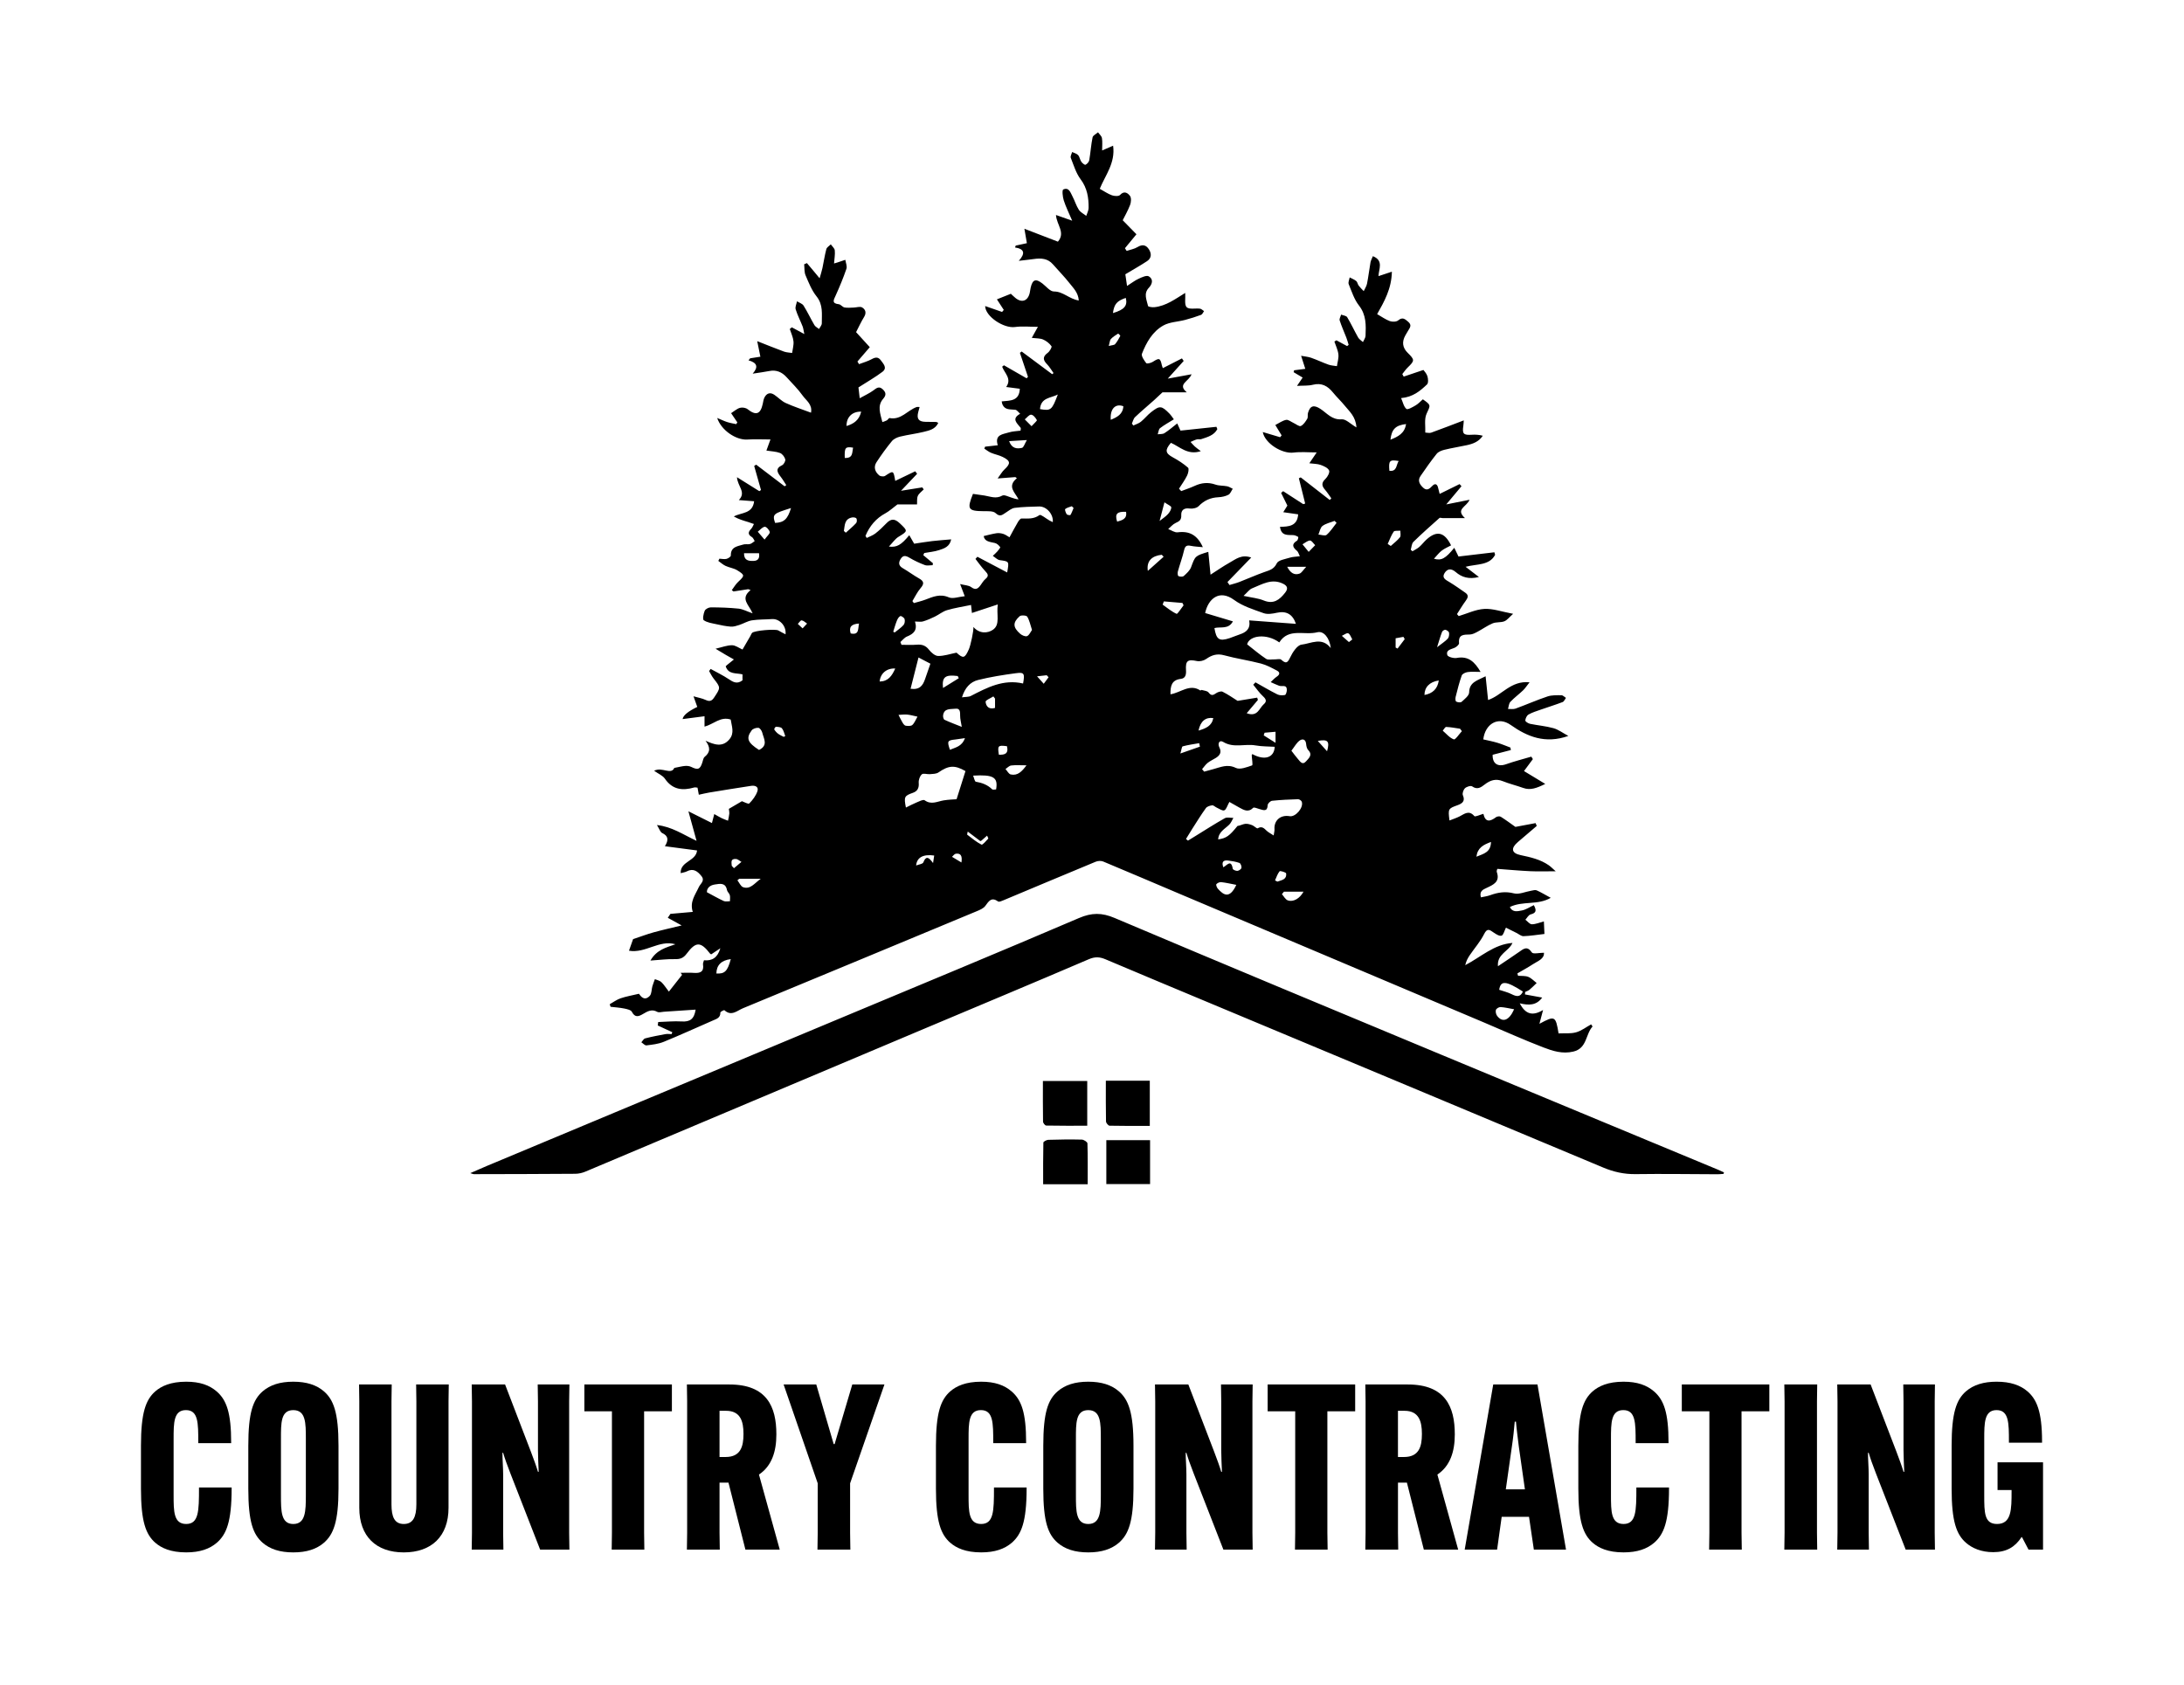 <?xml version="1.0" standalone="no"?>
<!DOCTYPE svg PUBLIC "-//W3C//DTD SVG 1.1//EN" "http://www.w3.org/Graphics/SVG/1.1/DTD/svg11.dtd">
<svg xmlns="http://www.w3.org/2000/svg" id="Layer_1" viewBox="0 0 1400 1080" width="1400" height="1080"><path d="m431.01,661.76c-3.13-1.45-6.25-2.9-9.38-4.34.1-.74.2-1.47.3-2.21,5.04-.16,10.1-.67,15.11-.37,5.2.31,7.94-1.44,8.88-7.58-6.9.46-13.64.92-20.38,1.36-1.42.09-3.15.66-4.21.07-3.59-2-6.34-.3-9.23,1.41-2.73,1.61-5.08,2.41-7.04-1.42-.63-1.24-3.14-1.77-4.89-2.13-2.88-.58-5.84-.76-8.77-1.11-.19-.55-.37-1.09-.56-1.64,2.3-1.29,4.47-2.94,6.93-3.78,3.57-1.22,7.34-1.86,11.8-2.93,1.22,1.69,3.51,4.93,6.94,1.35,1.28-1.34,1.08-4.07,1.67-6.13.45-1.56,1.08-3.06,1.63-4.58,1.38.59,3.05.88,4.09,1.85,1.61,1.49,2.79,3.44,4.87,6.13,3.42-4.35,5.94-7.55,8.46-10.75-.3-.43-.6-.87-.91-1.3,2.82,0,5.66-.17,8.47.04,4.05.3,6.59-.66,5.87-5.45-.13-.84.4-1.78.61-2.64,5.21.51,8.73-1.62,10.5-7.71-1.92,1.29-3.84,2.57-5.81,3.89-.17-.08-.55-.13-.71-.35-6.07-7.85-9.12-8.01-15.1,0-2.13,2.85-4.25,3.54-7.59,3.45-4.84-.13-9.69.52-15.61.91,3.96-6.94,10.1-8.36,16.02-10.45-10.47-3.01-19.17,5.96-29.77,4.14,1.02-2.9,2.06-5.82,2.63-7.43,5.09-1.69,9.1-3.22,13.22-4.36,5.43-1.5,10.94-2.71,17.92-4.41-3.18-1.76-6.04-3.33-8.89-4.91.56-.84,1.12-1.68,1.68-2.51,4.74-.42,9.49-.83,14.34-1.26-2.12-6.46,1.65-11,3.85-15.86,1.05-2.32,4.13-4.06,1.72-7.08-2.42-3.03-5.17-5.28-9.4-3.04-1.07.57-2.36.7-3.93,1.14-.31-7.74,9.79-7.52,10.51-14.55-6.84-.9-13.35-1.76-20.62-2.72,2.5-4.01,2.18-6.6-1.73-8.45-1.28-.6-1.85-2.71-3.37-5.13,9.65,1.08,16.55,6.01,25.39,10.13-1.89-6.86-3.46-12.56-5.22-18.94,4.95,2.47,9.66,4.83,15.08,7.54.44-1.69.87-3.36,1.49-5.77,1.65.92,3.16,1.85,4.75,2.63,1.31.64,2.71,1.1,4.07,1.64.28-1.49.69-2.97.81-4.48.09-1.08-.19-2.2-.28-3.12,2.83-1.66,5.49-3.21,8.38-4.91,1.32.44,4.1,2.04,4.7,1.44,2.18-2.17,4.2-4.88,5.21-7.77,1.04-2.96-1.47-3.9-4.01-3.51-8.93,1.35-17.85,2.8-26.77,4.27-2.18.36-4.33.91-6.76,1.43-.28-1.52-.52-2.86-.83-4.53-.66-.05-1.47-.31-2.14-.12-7.48,2.14-13.92,1.47-18.78-5.64-1.39-2.04-4.18-3.13-6.91-5.08,5.14-2.68,10.84,2.88,12.94-1.83,3.18-.61,5.05-1.13,6.95-1.27,1.29-.09,2.76.06,3.9.63,4.34,2.14,5.74,1.6,7.17-3.03.37-1.19.6-2.74,1.45-3.43,3.82-3.07,3.62-6.29.55-10.33,5.55,2.49,10.82,4.47,15.33-.93,3.38-4.05,1.41-8.43.81-12.64-6.49-2.18-10.98,3-16.78,4.53v-6.66c-4.95.64-9.53,1.23-14.04,1.82q.5-3.52,9.39-7.79c-.65-1.82-1.31-3.68-2.42-6.81,3.12.89,5.52,1.29,7.64,2.27,2.45,1.13,3.93,1,5.54-1.44,4.26-6.42,4.34-6.31-.35-12.3-1.12-1.43-1.9-3.14-2.84-4.71.33-.46.66-.91,1-1.37,3.87,2.15,7.89,4.08,11.56,6.53,2.83,1.89,5.38,3.44,8.85.77v-3.81c-4.02-1.02-9.06.21-10.77-5.19.41-.4.62-.64.87-.83,1.46-1.18,2.93-2.36,4.4-3.54-1.64-.92-3.3-1.83-4.93-2.78-2.33-1.37-4.63-2.77-6.84-4.1,4.12-.95,7.32-2.23,10.53-2.24,2.2-.01,4.41,1.73,6.75,2.75,1.6-2.74,3.3-5.67,5-8.6.4-.68.64-1.49,1.15-2.06,1.35-1.54,15.07-2.67,16.83-1.56,1.41.89,2.94,1.58,4.6,2.46.62-5.41-3.92-10.1-8.69-9.76-4.28.31-8.62.15-12.84.81-2.79.44-5.38,2.07-8.12,2.97-1.75.57-3.65,1.19-5.43,1.06-3.17-.23-6.33-.9-9.45-1.6-2.72-.61-5.73-.99-7.89-2.51-.86-.61-.2-4.17.6-6.04.48-1.13,2.56-2.21,3.92-2.21,5.94.02,11.91.21,17.82.82,2.65.28,5.19,1.7,8.97,3.02-2.11-5.32-8.34-9.36-1.28-14.9-.5-.2-1-.4-1.5-.59-3.15.49-6.31.98-9.46,1.46-.37-.28-.73-.56-1.1-.84,1.33-1.77,2.45-3.78,4.05-5.27,4.27-4,4.44-4.37-.57-7.47-2.22-1.37-5.06-1.69-7.47-2.81-1.68-.78-3.11-2.12-4.65-3.2.24-.47.49-.94.73-1.42,1.51.07,3.08.46,4.49.13,1.09-.26,2.83-1.43,2.81-2.15-.15-5.72,4.4-5.91,8.03-7.07,1.32-.42,2.91.05,4.27-.32,1.09-.29,2-1.23,2.99-1.88-.58-.87-.96-2.08-1.77-2.56-2.75-1.65-2.51-3.25-.48-5.31.8-.82,1.19-2.04,1.76-3.08-1.26-.43-2.52-.91-3.79-1.29-3.02-.91-6.05-1.79-9.11-3.54,4.96-2.71,12.06-1.57,13.02-9.75-3.01-.23-5.95-.46-9.8-.76,4.97-5.1-.87-8.79-1.18-14.66,5.3,3.31,9.8,6.12,14.3,8.94.36-.24.73-.48,1.09-.72-1.46-5.15-2.92-10.29-4.37-15.44.43-.27.85-.55,1.28-.82,6.07,4.62,12.15,9.24,18.22,13.87l1.07-.76c-1.18-1.78-2.24-3.64-3.55-5.32-2.23-2.86-3.64-5.33.93-7.48,1.08-.51,2.26-2.73,1.97-3.75-.45-1.58-1.88-3.49-3.35-4.05-2.58-.98-5.5-1.03-8.73-1.55.91-2.51,1.75-4.82,2.59-7.13-4.99,0-9.96-.25-14.9.06-7.03.44-16.62-5.82-19.24-13.83,2.62,1.09,4.5,2.01,6.47,2.64,1.85.6,3.8.89,5.71,1.32.25-.37.49-.74.74-1.12-1.4-2.07-2.79-4.14-4-5.92,2.09-1.32,3.75-2.88,5.69-3.42,1.48-.41,3.73-.05,4.91.89,5.3,4.21,8.23,3.27,9.68-3.41.3-1.4.47-2.89,1.11-4.13,1.41-2.72,3.64-3.51,6.3-1.72,2.49,1.68,4.63,4.05,7.31,5.27,5.14,2.34,10.55,4.08,16.22,6.21,1.01-5.34-3.11-7.8-5.3-10.89-3.01-4.25-6.83-7.95-10.34-11.84-2.98-3.29-6.56-4.89-11.11-3.98-3.23.64-6.51,1.04-10.64,1.69,3.83-4.32,2.83-7.04-2.68-8.54.35-.43.7-.86,1.05-1.3,2.07-.33,4.15-.65,6.57-1.03-.63-3.07-1.27-6.22-2.03-9.97,6.22,2.44,11.64,4.66,17.14,6.68,1.64.6,3.48.61,5.23.9.33-2.51,1.13-5.06.87-7.51-.28-2.68-1.54-5.25-2.37-7.87.44-.35.88-.7,1.32-1.06,2.33,1.26,4.66,2.51,8,4.31-.48-2.2-.6-3.62-1.09-4.89-1.44-3.68-3.3-7.22-4.45-10.97-.46-1.49.52-3.41.84-5.14,1.44.9,3.4,1.48,4.22,2.77,2.53,4.04,4.55,8.39,6.96,12.51.61,1.04,1.95,1.66,2.96,2.47.62-1.2,1.78-2.41,1.77-3.6-.06-5.93.97-11.88-3.37-17.3-3.12-3.9-5.05-8.83-7.04-13.5-.9-2.1-.63-4.7-.9-7.07.59-.26,1.17-.51,1.76-.77,1.3,1.53,2.6,3.06,3.89,4.6,1.43,1.7,2.84,3.42,4.25,5.13.61-2.18,1.33-4.34,1.81-6.54.87-4.04,1.44-8.15,2.5-12.13.32-1.19,1.87-2.06,2.86-3.08.9,1.28,2.42,2.51,2.56,3.87.27,2.62-.25,5.32-.48,8.39.84-.24,1.5-.41,2.15-.63,1.7-.56,3.39-1.14,5.09-1.71.28,1.93,1.26,4.11.7,5.76-2,5.83-4.37,11.55-6.92,17.17-1.29,2.84-2.69,5.01,2.05,5.55,1.27.14,2.33,1.81,3.62,2.06,1.9.36,3.93.12,5.9.07,1.82-.04,4.03-.86,5.37-.1,2.14,1.22,2.98,3.41,1.32,6.1-2.05,3.33-3.67,6.93-5.15,9.76,3.29,3.61,5.94,6.51,8.79,9.63-2.72,3.17-5.32,6.18-7.92,9.2.34.56.68,1.13,1.02,1.69,2.75-1.05,5.65-1.82,8.2-3.24,2.37-1.31,4.15-1.45,5.79.8,1.67,2.28,4.3,4.87.99,7.37-4.59,3.47-9.65,6.33-15.35,9.99.12,1.01.39,3.3.81,6.93,3.42-1.92,6.22-3.17,8.64-4.94,2.06-1.51,3.7-3.09,6.16-.75,2.13,2.02,2.27,3.73.22,6.07-3.94,4.52-1.82,9.54-.49,14.91,1-.37,1.98-.62,2.84-1.1.68-.37,1.3-1.57,1.77-1.48,7.36,1.42,11.48-4.96,17.35-7.07.42-.15.93-.02,1.9-.02-.32,1.19-.59,2.16-.85,3.14-1.18,4.44.21,6.31,4.76,6.37,2.23.03,4.46.02,6.69.07.28,0,.56.23,1.38.58-1.93,4.16-5.88,4.92-9.51,5.81-4.93,1.2-10.01,1.8-14.94,3-1.92.47-4.1,1.46-5.31,2.93-3.53,4.28-6.79,8.82-9.83,13.46-2.06,3.14-.99,6.25,1.74,8.5.82.68,2.88.87,3.73.31,5.41-3.52,5.35-3.61,6.52,3.2,4.31-2.07,8.56-4.12,12.82-6.16.4.54.8,1.08,1.21,1.62-3.19,3.36-6.38,6.71-10.34,10.88,5.34-.85,9.49-1.51,13.64-2.18.31.43.63.87.94,1.3-1.3,1.37-3.05,2.53-3.78,4.16-.71,1.57-.38,3.61-.51,5.48h-12.59c-3.14,2.35-5.18,4.32-7.59,5.61-6.17,3.31-10.25,8.27-12.87,14.53.26.45.53.89.79,1.34,1.87-.94,3.93-1.63,5.55-2.88,2.5-1.94,4.81-4.17,7.01-6.46,2.97-3.1,5.32-3.2,8.66-.03,5.17,4.9,5.29,4.92-.81,8.62-2.22,1.34-3.78,3.76-6.18,6.26,5.1.67,7.87-1.02,13.05-7.28,1.15,2.01,2.17,3.78,3.13,5.46,3.78-.56,7.66-1.22,11.56-1.68,3.91-.46,7.84-.72,12.17-1.1-.96,4.77-4.52,5.82-7.69,6.87-3.07,1.02-6.38,1.28-9.58,1.88-.21.45-.41.91-.62,1.36,2.06,1.73,4.13,3.46,6.19,5.19-.07.42-.13.83-.2,1.25-1.68,0-3.54.46-5.02-.09-3.37-1.27-6.69-2.81-9.79-4.66-2.3-1.37-4.08-1.83-5.65.69-1.47,2.37-1.49,4.35,1.32,5.97,3.56,2.06,6.87,4.57,10.46,6.59,3.25,1.83,3.34,3.46.93,6.25-2.1,2.44-3.5,5.48-5.21,8.26.31.43.62.85.93,1.28,2.46-.72,4.98-1.28,7.36-2.19,4.89-1.86,9.43-3.93,15.06-1.48,2.58,1.12,6.29-.36,10.2-.73-1.1-2.88-1.8-4.72-2.97-7.79,2.99.77,5.5.77,7.13,1.98,2.77,2.05,4.28,1.05,5.9-1.16,1.03-1.41,1.93-3.01,3.24-4.09,2.3-1.91,1.6-3.19-.15-5.02-2.3-2.41-4.21-5.2-6.28-7.83.41-.46.82-.92,1.24-1.38,6.28,3.31,12.57,6.62,19.09,10.06,1.31-7.23,1.29-7.06-4.73-7.89-1.59-.22-2.99-1.79-4.48-2.75.97-.94,2.02-1.81,2.9-2.83.76-.88,2.06-2.47,1.83-2.79-.84-1.13-2.12-2.35-3.43-2.63-3.28-.72-6.64-.97-7.15-4.44,2.98-.68,5.6-1.44,8.28-1.83,1.41-.2,2.99.02,4.36.47,1.41.46,2.65,1.44,3.91,2.15,1.97-3.6,3.63-6.77,5.44-9.84.54-.91,1.51-2.22,2.28-2.22,3.99,0,7.82.53,11.52-2.2.82-.6,4.17,2.24,6.37,3.48.67.38,1.38.68,2.14,1.05.52-5.01-4.02-10.17-8.77-10.03-5.23.15-10.49.24-15.67.89-1.98.25-3.83,1.89-5.66,3.03-2.12,1.32-3.65,3.09-6.53.36-1.56-1.49-5.06-1.23-7.69-1.26-10.02-.1-10.81-1.25-6.85-11.1,2.4.34,4.89.66,7.37,1.06,3.78.6,7.38,2.32,11.4.05,1.3-.73,3.88.68,5.83,1.25,1.39.4,2.7,1.03,4.63,1.16-2.26-4.46-7.55-8.25-1.08-13.56-.33-.24-.65-.48-.98-.72-3.26.25-6.52.51-11.36.88,1.91-2.57,2.89-4.4,4.34-5.74,4.09-3.8,4.04-5.48-1.02-8.02-2.38-1.2-5.12-1.66-7.59-2.71-1.52-.64-2.85-1.75-4.26-2.65.16-.42.33-.84.49-1.26,2.57-.29,5.15-.57,8.14-.91-2.18-6.92,3.27-7.02,7.19-8.25,2.36-.74,4.95-.77,7.4-1.11.05-.92.29-1.56.07-1.83-2.3-2.94-6.15-5.77-.32-8.99-1.04-.9-2.01-2.44-3.15-2.58-3.12-.38-6.54.36-8.21-3.39-.24-.54-.29-1.17-.48-1.97,5.31-.58,11.28,0,11.61-8.1-2.57-.33-5.17-.67-8.73-1.13,3.77-5.28-1.01-8.79-2.59-13,.39-.31.77-.61,1.16-.92,4.84,2.78,9.68,5.57,14.52,8.35.29-.32.59-.63.88-.95-1.72-5.12-3.44-10.24-5.17-15.37.38-.28.76-.57,1.14-.85,6.51,4.84,13.01,9.68,19.52,14.52.3-.23.6-.46.91-.69-1.36-1.88-2.51-3.96-4.11-5.6-2.71-2.75-3.04-4.9.38-7.4,1.26-.92,2.82-3.65,2.4-4.24-1.29-1.81-3.3-3.4-5.36-4.29-1.95-.84-4.34-.69-7.27-1.06,1.33-2.39,2.36-4.26,3.92-7.07-5.23,0-10.04-.52-14.7.12-7.26,1-19.04-6.84-19.11-13.44,3.64,1.27,7.24,2.53,10.85,3.78.36-.44.72-.87,1.08-1.31-1.52-2.34-3.03-4.68-4.39-6.77,2.63-1.05,5.32-2.13,8.93-3.57.39.36,1.57,1.52,2.84,2.59,4.13,3.49,8.13,2.07,9.29-3.28.24-1.09.34-2.21.59-3.29,1.24-5.26,3.27-5.91,7.58-2.56,2.38,1.85,4.87,5.08,7.3,5.07,5.93-.03,9.8,4.81,15.95,5.77-.35-5.05-3.46-7.93-5.86-11-3.33-4.25-7.16-8.1-10.7-12.17-3.36-3.87-7.67-4.06-12.26-3.41-2.81.4-5.63.68-9.63,1.15,4.26-4.74,3.71-7.61-2.41-8.56.14-.4.29-.8.43-1.2,2.38-.51,4.76-1.03,7.16-1.55-.48-2.82-.97-5.66-1.59-9.24,7.82,3.01,14.73,5.68,21.48,8.27,5.01-5.85-.8-10.66-1.24-17.1,3.7,1.3,6.64,2.34,10.39,3.66-2.03-4.78-4.03-8.78-5.39-12.99-.73-2.26-1.17-6.64-.34-7.02,3.66-1.68,4.65,2.01,5.92,4.41,1.48,2.8,2.37,5.95,4.07,8.59,1.06,1.64,3.14,2.63,4.76,3.91.53-1.69,1.49-3.37,1.51-5.06.06-6.57-.86-12.71-5.11-18.38-2.97-3.96-4.46-9.06-6.32-13.77-.38-.98.54-2.47.86-3.72,1.3.63,2.93.98,3.83,1.97,1.01,1.12,1.18,2.96,2.06,4.25.62.91,2.19,2.19,2.68,1.95,1.06-.52,2.22-1.81,2.41-2.94.84-4.86,1.14-9.81,2.13-14.63.26-1.27,2.27-2.17,3.48-3.24.88,1.23,2.29,2.36,2.52,3.7.41,2.42.12,4.96.12,7.95,2.48-1.08,4.42-1.93,7.04-3.07,1.56,11.13-5.11,19.1-8.55,27.64,2.84,1.56,5.19,3.23,7.81,4.17,1.56.56,4.34.71,5.18-.21,2.71-2.98,5.02-1.21,6.38.59.95,1.27.74,4.04.08,5.77-1.46,3.81-3.53,7.39-4.74,9.83,3.33,3.4,6,6.14,8.8,9-2.74,3.33-5.06,6.14-7.37,8.94.36.57.73,1.15,1.09,1.72,2.35-.79,4.92-1.21,6.99-2.47,3.15-1.91,5.48-1.38,7.31,1.5,1.75,2.76,1.67,5.64-1.23,7.55-4.34,2.86-8.89,5.4-13.91,8.41.22,1.51.56,3.81,1.09,7.48,2.93-1.86,5.06-3.54,7.46-4.63,2.04-.94,5.06-2.36,6.47-1.54,3.02,1.76,2.38,4.9.08,7.31-3.59,3.77-1.4,7.83-.54,11.71.12.55,2.72.92,4.1.77,7.44-.79,13.36-5.24,19.72-9.15.24,3.57-.63,7.59.94,9.16,1.57,1.57,5.6.57,8.52.94.92.12,1.75,1.03,2.61,1.57-.62.82-1.08,2.09-1.89,2.39-3.39,1.26-6.85,2.35-10.35,3.27-4.6,1.21-9.77,1.29-13.78,3.51-6.97,3.87-10.93,10.86-13.77,18.11-.59,1.5,1.39,4.32,2.75,6.08.4.52,3.02-.1,4.2-.86,4.11-2.65,4.79-2.48,5.79,2.18.13.59.39,1.15.64,1.87,4.19-2.14,8.21-4.19,12.24-6.24.37.54.74,1.09,1.12,1.63-3.28,3.64-6.56,7.28-10.21,11.34,5.25-.96,9.61-1.76,15.25-2.8-1.66,4.68-9.35,6.3-3.06,11.57h-15.56c-2.24,2.1-3.76,3.57-5.34,4.98-4.1,3.65-8.31,7.17-12.28,10.95-1.03.98-1.34,2.72-1.99,4.11.3.41.61.83.91,1.24,1.62-.78,3.46-1.29,4.82-2.39,2.35-1.89,4.24-4.35,6.61-6.2,5.55-4.32,6.67-4.17,11.71.94,1.1,1.11,1.92,2.48,2.84,3.68-3.12,1.95-6.15,3.58-8.83,5.66-.95.74-1.04,2.59-1.52,3.93,1.45-.2,3.16.01,4.29-.7,2.65-1.66,5.02-3.76,8.23-6.25.81,1.78,1.7,3.74,2.1,4.6,7.81-.83,15.41-1.64,23.01-2.44.2.49.4.98.6,1.47-2.07,4-6.3,5.1-10.3,6.43-.87.29-1.95-.09-2.85.16-1.39.4-2.69,1.08-4.03,1.64.91.98,1.75,2.02,2.73,2.91.97.89,2.08,1.63,3.86,3-8.46,2.76-13.42-2.84-19.17-5.34-4,4.66-3.57,6.69,1.21,9.29,3.45,1.88,6.82,4.05,9.76,6.63.75.66.15,3.56-.59,5.06-1.45,2.94-3.43,5.63-5.19,8.42.47.52.94,1.04,1.41,1.55,2.85-1.09,5.77-2.03,8.53-3.31,4.4-2.04,8.72-2.51,13.41-.87,2.34.82,5.02.6,7.5,1.09,1.25.25,2.4,1.05,3.59,1.6-.9,1.32-1.51,3.18-2.76,3.83-1.91.99-4.24,1.49-6.41,1.59-5.05.24-9.11,2.03-12.68,5.71-1.22,1.25-3.93,1.8-5.79,1.53-3.68-.55-5.53,1.18-5.36,4.23.18,3.17-1.32,3.97-3.66,5.06-1.79.83-3.16,2.55-4.71,3.88,2.03.75,4.18,2.34,6.08,2.09,7.5-.99,12.61,1.73,16.13,9.52-2.91-.3-5.32-.36-7.66-.85-2.5-.52-3.71-.06-4.34,2.72-1.06,4.64-2.76,9.12-4.02,13.72-.26.93-.11,2.73.39,2.96.96.45,2.74.53,3.41-.08,1.82-1.64,3.88-3.48,4.69-5.67,2.65-7.13,2.45-7.21,11.03-9.8.45,4.61.89,9.07,1.43,14.63,4.36-2.78,8.17-5.46,12.23-7.72,3.91-2.17,7.63-5.48,13.85-3.26-5.31,5.48-10.27,10.59-15.23,15.7.43.64.87,1.28,1.3,1.91,2.12-.64,4.3-1.16,6.36-1.96,5.32-2.06,10.54-4.41,15.92-6.32,3.26-1.16,6.18-1.74,8.04-5.63.99-2.07,5.36-2.68,8.32-3.61,1.88-.6,3.95-.59,6.47-.92-.79-1.55-1.04-2.76-1.78-3.39-2.7-2.26-3.85-4.27-.05-6.59.58-.35.97-2.28.78-2.4-.97-.61-2.16-1.14-3.29-1.18-3.64-.13-7.62.56-8.39-5.31,5.45-.09,11.12-.34,11.64-8-3.04-.44-6-.86-9.55-1.37,1.03-1.65,1.87-3.01,2.64-4.24-1.36-2.77-2.69-5.45-4.01-8.14l1.3-1.11c4.29,2.78,8.59,5.55,12.88,8.33.41-.13.82-.26,1.24-.39-1.35-5.4-2.69-10.8-4.04-16.2.4-.19.79-.38,1.19-.57,6.2,4.83,12.4,9.66,18.6,14.49.34-.35.68-.7,1.01-1.06-1.34-1.85-2.56-3.8-4.05-5.52-2.17-2.49-2.37-4.45.27-6.93,1.39-1.31,2.92-4.19,2.35-5.42-.78-1.69-3.37-2.82-5.42-3.56-2-.72-4.28-.66-7.24-1.05,1.68-2.48,2.88-4.25,4.72-6.96-5.35,0-10.16-.48-14.83.11-7.29.92-18.32-5.78-19.75-13.17,3.89,1.16,7.52,2.24,11.14,3.32.32-.39.63-.78.95-1.17-1.37-2.26-2.75-4.52-4.04-6.65,2.37-1.2,4.53-2.83,6.91-3.3,1.41-.28,3.19,1.26,4.8,1.99,1.58.72,3.6,2.42,4.62,1.95,1.74-.81,3.06-2.85,4.13-4.63.59-.98.13-2.54.47-3.74,1.38-4.77,3.79-5.33,7.96-2.62,4.22,2.74,7.38,7.19,13.67,6.69,2.68-.22,5.63,2.98,9.44,5.2-.45-6.99-4.46-10.17-7.44-13.87-2.39-2.96-5.21-5.57-7.6-8.52-3.4-4.19-7.25-6.37-12.91-4.95-2.95.74-6.15.47-10.15.72,1.57-2.32,2.51-3.7,3.62-5.34-2.08-1.24-3.93-2.34-5.78-3.44.09-.41.18-.81.28-1.22,2.22-.29,4.44-.57,7.2-.93-.86-2.69-1.62-5.04-2.69-8.37,2.5.48,4.59.62,6.49,1.3,3.74,1.32,7.34,3.05,11.07,4.38,1.7.61,3.6.67,5.41.97.35-2.54,1.21-5.14.93-7.62-.32-2.77-1.66-5.43-2.56-8.14.43-.27.87-.54,1.3-.82l6.85,3.72c.33-.27.66-.54.99-.81-.49-1.54-.9-3.11-1.48-4.62-1.42-3.68-3.07-7.28-4.27-11.03-.33-1.04.58-2.47.92-3.73,1.33.54,3.3.69,3.89,1.67,2.54,4.21,4.59,8.71,7.02,13,.67,1.18,2.04,1.97,3.08,2.94.58-1.34,1.62-2.66,1.67-4.02.28-6.8.51-13.4-4.22-19.43-3.05-3.89-4.66-8.98-6.57-13.67-.48-1.17.37-2.88.61-4.34,1.43.76,3,1.33,4.22,2.34.78.65.89,2.04,1.55,2.91.96,1.28,2.15,2.38,3.24,3.56.73-1.6,1.79-3.14,2.12-4.82.9-4.52,1.43-9.1,2.22-13.64.21-1.19.87-2.3,1.53-3.97,7.13,2.87,3.68,8.4,3.6,12.8,2.77-.92,5.31-1.76,8.58-2.84-.21,10.96-4.94,19.22-9.45,27.2,2.97,1.69,5.4,3.48,8.12,4.47,1.57.57,4.19.53,5.34-.43,2.85-2.37,4.39-.89,6.48.9,2.54,2.18.98,3.9-.15,5.8-.57.96-1.15,1.91-1.69,2.88q-3.53,6.26,1.51,11.21c4.55,4.47,4.51,5.03-.02,9.4-1.3,1.26-2.32,2.8-3.46,4.21.3.54.6,1.08.9,1.62,3.64-1.23,7.29-2.45,12.64-4.26.35.51,1.93,2.07,2.54,3.94.53,1.64.73,4.43-.23,5.33-4.35,4.12-8.97,8.11-16.61,8.76,1.17,2.65,1.68,5.53,3.4,6.95.83.68,4.07-1.2,5.97-2.32,1.72-1.02,3.11-2.59,4.57-3.85,5.51,3.85,4.87,3.77,2.38,9.27-1.56,3.44-.64,8-.83,12.05,1.26.04,2.66.46,3.76.07,6.97-2.51,13.87-5.2,20.91-7.88-.07.96-.08,2.21-.27,3.44-.79,5.21.1,6.12,5.43,5.77,2.28-.15,4.58-.02,7.04.63-2.52,3.82-6.25,5.19-10.22,6.05-4.81,1.04-9.68,1.8-14.45,2.97-1.77.43-3.85,1.26-4.92,2.6-3.67,4.58-7.05,9.42-10.37,14.27-2.08,3.05-.29,5.57,1.88,7.54,2.14,1.94,3.89.72,5.64-1.18,1.88-2.04,3.32-1.29,3.86,1.37.21,1.03.51,2.04.93,3.67,4.52-2.23,8.65-4.26,12.77-6.29.41.45.81.9,1.22,1.36-3.15,3.76-6.3,7.53-9.76,11.67,5.03-1.01,9.32-1.86,14.92-2.98-1.86,4.63-9.24,5.96-2.94,11.74-5.55,0-10,0-14.44,0-.63,0-1.52-.39-1.85-.1-5.65,5.04-11.34,10.05-16.74,15.35-1.13,1.11-1.17,3.33-1.71,5.04.37.33.74.66,1.11.99,1.45-.9,3.05-1.64,4.32-2.74,1.68-1.45,3.02-3.29,4.67-4.79,6.57-5.95,11.55-4.82,15.75,3.74-2.01,1.1-4.2,2-6.01,3.39-1.75,1.34-3.1,3.2-4.96,5.18,4.78,1.38,7.4-.11,13.02-7.02,1.19,2.47,2.17,4.48,2.71,5.6,7.56-.89,15.28-1.81,23.01-2.72.15.55.31,1.09.46,1.64-3.7,6.9-11.45,5.73-18.93,7.66,3.25,2.49,5.52,4.22,8.55,6.55-6.45,1.61-11.03.15-14.88-3.18-2.94-2.53-5.41-2.15-7.17.71-1.9,3.09.82,4.32,3.12,5.7,3.52,2.12,6.88,4.53,10.26,6.88,2.35,1.64,1.55,3.32.14,5.24-1.99,2.7-3.7,5.6-5.53,8.42.37.43.74.87,1.11,1.3,5.47-1.64,10.89-4.3,16.43-4.61,5.48-.31,11.1,1.77,18.45,3.14-2.52,2.21-3.85,4.1-5.66,4.8-2.3.9-5.17.36-7.44,1.3-3.37,1.4-6.4,3.63-9.65,5.35-1.54.81-3.24,1.75-4.9,1.81-3.86.12-7.57-.23-7.02,5.56.09.92-1.66,2.44-2.87,2.97-2.31,1.02-5.68,1.35-4.63,4.67.37,1.18,4.1,2.19,6.03,1.83,7.5-1.4,11.55,2.56,15.27,8.95-3.1,0-5.72-.25-8.25.1-1.4.19-3.44,1.12-3.83,2.21-1.6,4.46-2.74,9.09-3.9,13.7-.24.97-.19,2.71.35,3.01.94.53,2.84.75,3.47.17,1.92-1.76,4.79-3.95,4.83-6.02.13-6.64,5.1-7.58,10.56-10.37.55,5.27,1.02,9.84,1.58,15.21,8.72-2.82,14.57-12.59,26.59-11.35-1.84,2.32-2.84,3.91-4.15,5.16-2.65,2.53-5.64,4.71-8.14,7.37-1,1.06-1.05,3.01-1.53,4.56,1.62-.05,3.4.3,4.84-.22,6.85-2.5,13.54-5.46,20.45-7.78,2.77-.93,5.96-.79,8.95-.79.97,0,1.94,1.1,2.91,1.7-.7.92-1.21,2.32-2.13,2.67-4.59,1.76-9.29,3.2-13.93,4.83-2.69.95-5.48,1.77-7.93,3.17-1.11.63-1.99,2.49-2.06,3.83-.03.68,1.88,1.88,3.07,2.13,4.97,1.03,10.11,1.43,14.98,2.79,3.11.86,5.87,3,9.54,4.97-14.75,5.23-26.32.5-36.94-7.03-8.14-5.77-16.42-.64-17.59,9.25,3.04.71,6.09,1.28,9.05,2.17,2.83.85,5.57,2.03,8.34,3.06.1.53.19,1.07.29,1.6-3.83.99-7.66,1.99-11.68,3.03-.2,5.53,3.14,8,8.62,6.06,5.3-1.88,10.77-3.26,16.17-4.86.33.53.66,1.05.99,1.58-2.01,2.7-4.01,5.4-5.69,7.66,4.5,2.72,8.53,5.16,13.63,8.25-5.58,2.74-9.54,4.21-14.14,2.57-4.33-1.55-8.84-2.63-13.11-4.34-4.43-1.77-8.02-.63-11.53,2.11-2.41,1.88-4.76,3.59-8.11,1.22-.88-.62-3.53.2-4.57,1.2-1.02.97-1.85,3.36-1.34,4.51,1.73,3.96-.66,5.36-3.47,6.38-5.94,2.16-6.09,2.25-5.12,9.78,2.24-.89,4.45-1.58,6.49-2.62,3.14-1.6,5.96-4.22,9.44-.19.56.64,3.59-.85,5.8-1.45,1.26,5.58,4.28,5.04,8.09,2.16.72-.55,2.36-.73,3.07-.28,3.42,2.16,6.66,4.59,9.37,6.5,4.6-.87,8.76-1.65,12.93-2.43.25.6.5,1.21.75,1.81-4.02,3.43-8.02,6.88-12.05,10.29-4.63,3.93-4.29,7.15,1.67,8.41,6.43,1.36,12.68,2.74,18.14,6.55,1.3.91,2.41,2.09,4.38,3.82-6.22,0-11.21.18-16.18-.04-6.79-.31-13.56-.94-21.15-1.5.03-.15-.71,1.16-.39,2.09,2.19,6.31-2.34,8.12-6.56,10.11-2.39,1.12-4.75,2.11-3.66,6.05,1.97-.44,3.98-.66,5.84-1.34,5.01-1.82,9.8-2.63,15.31-1.21,3.33.85,7.35-1.06,11.07-1.68,1.17-.19,2.56-.68,3.51-.26,2.79,1.22,5.4,2.83,9.04,4.8-8.26,4.86-17.91,1.84-26.2,5.88,1.71,3.71,5.1,2.69,7.58,2.25,2.64-.47,5.06-2.17,7.78-3.43,1.94,3.52,1.41,5.06-2.08,5.94-1.32.33-2.24,2.22-3.34,3.4,1.38,1.03,2.75,2.9,4.13,2.92,2.43.02,4.88-1.09,7.73-1.84.13,2.92.26,5.8.36,8.05-4.75.54-9.08,1.27-13.42,1.41-1.5.05-3.05-1.36-4.58-2.11-2.37-1.18-4.73-2.36-6.68-3.34-1.07,2.12-1.61,4.79-2.82,5.14-1.4.41-3.56-.98-5.09-2.03-2.5-1.7-4.05-3.09-6.09,1.01-2.38,4.78-6.06,8.92-9.1,13.38-1.28,1.88-2.39,3.87-2.99,6.54,10.03-5.22,18.5-13.41,30.29-14.24-2.49,5.56-10.03,7.05-9.32,14.93,4.53-3.05,9.1-6.05,13.57-9.18,2.86-2,5.18-4.08,8.17.35.79,1.18,4.82.18,7.76.18.27,3.99-3.94,5.29-7.04,7.33-3.23,2.12-6.66,3.95-10,5.91.14.51.29,1.02.43,1.53,2.19.19,4.55-.09,6.51.68,2.01.79,3.62,2.6,5.41,3.96-1.51,1.44-2.96,2.95-4.56,4.28-.79.66-1.86.97-2.8,1.44-.04.53-.09,1.06-.13,1.59,3.5.64,6.99,1.28,11.04,2.02-3.75,5.14-8.6,5.04-14.38,3.69,3.67,7.11,8.28,8.3,14.94,4.28-.99,3.73-1.59,6-2.34,8.85,9.93-5.37,10.42-5.1,12.28,6.15,3.74-.17,7.66.28,11.19-.69,3.45-.95,6.5-3.36,9.68-5.1.6.91.95,1.33.9,1.38-4.55,4.96-3.42,13.93-12.27,16.05-7.01,1.68-13.25-.37-19.29-2.68-12.74-4.88-25.18-10.54-37.75-15.85-65.34-27.62-130.68-55.22-196.01-82.85-16.11-6.81-32.19-13.73-48.34-20.45-1.37-.57-3.41-.46-4.81.12-19.7,8.15-39.34,16.44-59,24.66-1.14.48-2.9,1.3-3.56.83-4.28-3.04-5.96-.27-8.2,2.82-1.2,1.65-3.57,2.62-5.59,3.46-49.93,20.78-99.88,41.52-149.85,62.2-3.71,1.54-7.34,5.34-11.81,1.24-.25-.23-2.63.98-2.61,1.48.09,3.42-2.41,4.08-4.77,5.1-10.5,4.56-20.91,9.35-31.51,13.67-3.45,1.41-7.35,1.83-11.1,2.29-.99.12-2.17-1.28-3.26-1.98.81-.87,1.48-2.26,2.45-2.51,4.25-1.1,8.58-1.93,12.9-2.72,1.32-.24,2.71-.04,4.08-.04.12-.38.25-.77.37-1.15Zm372.34-222.78c.48-.51.96-1.03,1.44-1.54,4.65,2.6,9.24,5.33,14,7.71,1.39.69,3.34.73,4.89.4.63-.14,1.2-2.07,1.22-3.19.04-3.76-3.11-2.06-4.92-2.72-1.85-.67-3.63-1.55-5.44-2.34,1.27-1.16,2.41-2.51,3.83-3.45,2.07-1.36,2.3-2.82.18-3.94-3.32-1.75-6.72-3.61-10.31-4.54-7.78-2.02-15.79-3.16-23.53-5.28-4.55-1.25-7.92-.15-11.53,2.38-1.54,1.08-4.05,1.69-5.86,1.32-6-1.25-7.46-.28-7.06,5.98.18,2.73-.36,5.1-3.28,5.44-5.95.7-6.76,4.56-6.68,9.89,6.55-1.01,12.31-6.97,19.15-2.44.14.09.61-.41.84-.34,1.52.46,3.6.55,4.41,1.59,1.62,2.11,2.72,1.99,4.69.59,1.15-.82,3.27-1.56,4.31-1.05,3.6,1.79,6.91,4.15,9.65,5.86,4.38-.72,8.46-1.4,12.54-2.07.15.5.3.99.46,1.49-2.29,2.72-4.59,5.43-7.18,8.5,7.04,2.63,7.99-3.24,10.94-5.76,2.06-1.75,1.53-3.25-.46-5.07-2.37-2.17-4.21-4.92-6.28-7.42Zm-179.38-37.05c3.91,4.57,9.31,4.07,12.58,1.76,4.76-3.37,2.08-9.55,3.05-16.19-6.34,2.09-11.37,3.76-16.57,5.47-.24-2.15-.44-3.96-.57-5.14-5.28,1.1-10.42,1.87-15.36,3.33-2.8.82-5.22,2.88-7.9,4.18-2.43,1.18-4.93,2.27-7.51,3.04-1.4.42-3.02.07-5.16.07,1.75,5.65-.97,7.94-5.13,9.62-1.61.65-2.82,2.31-4.21,3.52l.69,1.78c3.23,0,6.48.22,9.69-.06,3.29-.28,5.73.41,7.9,3.18,1.43,1.84,3.87,4,5.89,4.04,3.84.06,7.7-1.3,11.79-2.12,4.31,3.92,5.3,3.69,7.92-2.17,1.1-2.47,3.13-11.79,2.91-14.31Zm192.48,133.7c.3-2.1.6-3.02.53-3.91-.43-5.75,3.84-9.5,9.74-8.47,3.77.66,9.05-5.53,7.75-9.26-.26-.75-1.58-1.65-2.39-1.62-5.56.17-11.12.42-16.64,1-1.07.11-2.78,1.75-2.82,2.75-.19,4.53-2.8,3.22-5.28,2.56-1.36-.36-3.47-1.34-4-.81-3.26,3.27-6.12,1.34-9.06-.24-2.28-1.23-4.51-2.55-6.22-3.52-1.36,2.42-1.93,4.84-3.26,5.39-1.2.49-3.25-1.05-4.9-1.77-1-.44-1.98-1.55-2.86-1.44-1.42.17-3.27.73-4.03,1.77-3.05,4.2-5.76,8.63-8.56,13-1.44,2.24-2.8,4.53-4.2,6.79.42.36.84.71,1.26,1.07,1.54-.95,3.08-1.9,4.62-2.84,6.31-3.88,12.54-7.91,18.99-11.53,1.43-.8,3.65-.18,5.51-.21-.87,1.46-1.48,3.17-2.65,4.32-2.81,2.78-6.82,4.61-7.11,9.47,5.26-.75,7.2-2.23,12.39-8.61,1.8-.23,3.34-1.18,4.97-1.37,1.44-.17,3.05.34,4.46.87,1.29.49,2.94,2.32,3.51,1.99,2.68-1.57,4.06-.06,5.73,1.55,1.05,1.01,2.43,1.67,4.53,3.05Zm14.28-135.68c-2.12-6.23-6.18-8.47-12.32-7.1-2.71.6-5.91,1.13-8.37.25-6.52-2.34-13.49-4.48-18.96-8.5-9.59-7.05-16.71-.46-18.55,8.41,5.84,1.75,11.63,3.49,17.79,5.34-2.85,5.36-7.96,3.25-11.84,4.3,1.2,7.43,3.1,8.65,9.85,6.42,2.1-.7,4.14-1.62,6.24-2.31,4.13-1.36,7.17-3.49,6.2-9.04,10.3.77,20.2,1.5,29.96,2.22Zm-211.84,94.38c-6.93-3.96-10.75-3.69-17.33.88-1.4.97-3.59.93-5.45,1.1-1.77.16-4.21-.76-5.19.11-1.31,1.16-2.16,3.65-2,5.46.28,3.27-.79,5.34-3.69,6.37-5.51,1.94-5.89,2.54-4.52,9.46,2.35-1.14,4.53-2.32,6.81-3.26,1.7-.7,4.28-2.08,5.18-1.42,4.28,3.14,8.19.73,12.29.07,3.2-.52,6.47-.58,8.2-.72,2.08-6.58,3.82-12.1,5.7-18.05Zm234.16-78.86c-.73-6.52-4.58-11.17-8.58-10.14-8.32,2.15-18.44-2.99-24.41,6.51-8.11-5.94-19.23-4.54-20.62,1.24,4.22,3.29,8.01,6.56,12.15,9.29,1.3.86,3.56.3,5.38.36,1.47.05,3.48-.56,4.31.18,2.86,2.53,3.96,2.39,5.71-1.35,1.55-3.32,4.56-7.98,7.35-8.3,6.07-.69,13.06-5.13,18.71,2.22Zm-82.48,77.65c.44.52.88,1.05,1.31,1.57,1.91-.52,3.82-1.05,5.74-1.56,4.76-1.26,9.1-3.51,14.56-.84,2.67,1.3,7.09-.46,10.45-1.61.59-.2-.16-4.26-.25-6.54,0-.23.28-.47.43-.7,7.71,4.27,13.96,2.43,14.31-4.68-4.09-.27-8.25-.16-12.27-.88-6.84-1.22-14,1.86-20.73-2.22-2.54-1.54-3.72,1.04-2.49,3.46,1.62,3.18.34,5.14-2.23,6.76-1.74,1.1-3.68,1.93-5.27,3.2-1.38,1.11-2.4,2.67-3.57,4.03Zm-114.75-54.94c1.17-6.46.75-7.31-4.64-6.59-8.12,1.08-16.26,2.37-24.21,4.34-5.04,1.25-8.46,5.04-10.32,11.13,2.46-.36,4.3-.18,5.69-.9,10.45-5.38,20.82-10.9,33.47-7.98Zm141.33-56.18c5.36,1.17,9.36,1.49,12.88,2.94,6.36,2.62,10.17-.41,13.74-4.94,1.91-2.42,1.75-4.23-1.11-5.69-7.39-3.78-13.69.33-20.12,2.9-1.66.66-2.85,2.47-5.4,4.79Zm-200.75,43.48c-1.98-1.03-4.84-2.53-7.62-3.98-1.79,7.07-3.42,13.47-5.09,20.06,5.96.84,7.89-2.24,9.24-6.06,1.05-2.98,2.07-5.97,3.48-10.02Zm65.14-21.62c-1.11-3.33-1.63-6.23-3.07-8.54-.52-.84-3.94-1.08-4.85-.27-4.53,4.06-4.37,7.13.36,11.28,1.12.98,3.32,1.93,4.41,1.46,1.4-.6,2.19-2.64,3.15-3.93Zm166.28,77.41c1.63,2.09,2.83,3.8,4.2,5.34,1.39,1.57,2.87,4.17,5.21,1.44,1.68-1.96,4.45-4.04,1.34-7.22-.86-.88-1.19-2.53-1.31-3.86-.28-3.17-2.43-3.51-4.23-2.16-1.98,1.48-3.25,3.93-5.21,6.46Zm-374.67,90.73c4.07,2.16,7.37,4.07,10.82,5.65,1.1.5,2.61.11,3.93.13,0-1.31.26-2.69-.07-3.91-.31-1.17-1.6-2.11-1.82-3.27-.94-4.94-4.53-4.04-7.76-3.57-3.41.49-5.24,2.55-5.1,4.97Zm33.4-91.21c6.07-2.96,2.99-7.26,2.08-11.09-.29-1.22-1.52-3.01-2.45-3.1-1.42-.14-3.56.55-4.36,1.64-3.74,5.08-2.59,7.84,4.74,12.54Zm129.97-14.81c-.45-2.88-1.07-5.02-1.05-7.16.02-2.44.03-4.9-3.12-4.47-2.98.41-7.14-.5-7.81,4.25-.13.92.28,2.55.91,2.84,3.45,1.62,7.05,2.93,11.06,4.54Zm22,40.11c1.38-7.88-1.77-9.59-14.73-8.85.62,1.48,1,3.78,1.74,3.91,4.01.68,7.55,2,10.5,4.89.4.39,1.5.05,2.49.05Zm322.49,128.45c2.65.91,5.45,1.55,7.94,2.8,3.09,1.56,5.55,2.13,7.27-1.67-10.84-6.98-14.28-7.23-15.2-1.13Zm9.59,12.49c-3.21-.56-5.94-1.25-8.71-1.41-1-.06-2.7.95-2.97,1.81-.35,1.11.04,2.86.78,3.84,3.39,4.46,7.65,3.11,10.89-4.24Zm-211.9-258.99c-.24-.5-.48-1-.72-1.5-3.97-.33-7.94-.67-11.92-1l-.79,2.07c2.94,2.07,5.74,4.47,8.97,5.91.56.25,2.92-3.55,4.46-5.48Zm178.41,80.7c-.4-.52-.79-1.05-1.19-1.57-2.96-.42-5.9-1.02-8.87-1.14-.71-.03-1.48,1.56-2.22,2.4,2.33,1.98,4.43,4.64,7.12,5.57.99.34,3.4-3.39,5.16-5.26Zm-348.99-9.31c-2.65-.56-4.59-1.14-6.56-1.32-1.85-.17-3.73.11-5.6.19.86,1.67,1.65,3.39,2.62,5,.48.79,1.23,1.83,1.98,1.94,1.41.2,3.36.33,4.25-.46,1.39-1.24,2.09-3.26,3.31-5.34Zm204.38,107.84c-3.45-.65-6.53-1.39-9.65-1.74-1.03-.12-2.47.52-3.14,1.31-.35.42.28,2.13.93,2.86,3.71,4.19,7.61,6.77,11.86-2.43Zm64.27-232.07c-.42-.42-.85-.85-1.27-1.27-2.62,1.03-5.57,1.63-7.75,3.25-1.44,1.07-1.78,3.63-2.62,5.52,1.79.12,4.27,1.03,5.24.19,2.49-2.15,4.31-5.07,6.4-7.69Zm-349.71-9.51c-11.11,3.53-12.13,3.77-10.22,9.53,5.69-.23,8.06-2.36,10.22-9.53Zm159.6-63.42c7.02,1.2,7.6.73,11.43-9.36-4.58,2.37-10.88,1.89-11.43,9.36Zm156.37,309.39c-.43.53-.86,1.06-1.3,1.59,1.24,1.36,2.24,3.41,3.77,3.96,3.6,1.28,7.77-1.31,10.07-5.55h-12.54Zm-165.04-81.03c-3.93,0-6.9-.24-9.79.11-1.29.15-2.45,1.48-3.66,2.28,1.12,1.21,2.08,3.21,3.4,3.48,4.43.93,7.13-1.91,10.06-5.87Zm-184.14,72.74c-.39.33-.77.66-1.16.98,1.21,1.53,2.14,3.92,3.69,4.43,4.64,1.53,7.07-2.38,11.25-5.41h-13.78Zm-5.4,51.5c-6.11.76-9.16,3.92-9.24,9.21,5.32.36,7.16-1.43,9.24-9.21Zm315.73-58.86c2.33-1.3,5.02-5.32,6.04.93.11.64,2.01,1.45,3,1.36.96-.09,2.42-1.11,2.58-1.94.19-.97-.52-2.86-1.28-3.14-2.33-.84-4.85-1.25-7.33-1.55-3.39-.41-4.13,1.28-3.01,4.34Zm-243.24-215.62c.42.37.83.74,1.25,1.11,2.23-2.03,4.56-3.95,6.6-6.15.56-.6.64-2.3.18-2.99-.4-.6-1.94-.81-2.86-.62-4.94,1.01-4.52,5.15-5.17,8.65Zm360.37-68.54c-6.74.81-9.21,3.27-10.01,10.02,4.9-1.91,9.15-4.11,10.01-10.02Zm-181.22-11.42c-5.19-1.96-8.64,1.79-8.07,8.69,4.07-1.68,7.79-3.56,8.07-8.69Zm169.45,88.27c.66.44,1.31.87,1.97,1.31,2-1.83,4.24-3.48,5.89-5.58.71-.91.21-2.78.26-4.21-1.47.16-3.71-.21-4.26.58-1.64,2.39-2.62,5.23-3.86,7.9Zm-176.13-148c7.39-2.17,9.48-4.74,8.24-9.73-5.68,1.94-7.46,3.96-8.24,9.73Zm208.87,235.53c-5.9.9-9.14,4.32-9.17,9.31,5.33-.98,8.41-3.99,9.17-9.31Zm-176.37-79.32c-.4-.42-.81-.84-1.21-1.26-6.34.69-9.88,4.02-8.92,10.33,3.38-3.02,6.75-6.05,10.13-9.07Zm-127.36,116.29c-2.77.4-4.44.69-6.11.87-5.13.53-5.44,1.03-3.51,6.61,3.55-1.56,7.68-2.05,9.62-7.48Zm-44.68-44.63c-5.57-.29-9.53,3.2-10.01,8.34,5.44-.06,7.88-3.57,10.01-8.34Zm40.73,6.22c-.23-.47-.45-.94-.68-1.4-7.91-.99-10.21.47-9.43,7.67,3.76-2.33,6.93-4.3,10.11-6.27Zm-62.56-170.9c-5.78-.15-9.49,3.55-9.4,9.21,4.73-1.42,8.15-3.84,9.4-9.21Zm20.53,141.08c.31.17.62.34.93.5,1.93-1.57,4.05-2.96,5.69-4.79.76-.85,1.01-2.68.66-3.81-.28-.9-2.17-2.17-2.72-1.91-1.01.47-1.78,1.84-2.24,3-.92,2.28-1.56,4.66-2.31,7.01Zm-82.49-59.04c1.73-2.37,3.53-3.79,3.34-4.85-.25-1.36-2.26-3.53-3.22-3.38-1.61.24-2.98,2.03-4.45,3.17,1.14,1.33,2.28,2.66,4.34,5.06Zm278.2,122.43c4.77-1.4,8.54-3,9.47-8.01-4.9-.7-8.24,1.96-9.47,8.01Zm-121.41-185.55c1.75,4.87,5.1,5,8.24,4.3,1.09-.24,1.7-2.6,3.13-5-4.61.28-7.54.46-11.37.69Zm-169.93,71.85c-.1,4.59,2.83,5.04,6.06,4.94,3.09-.09,4.04-1.87,3.55-4.94h-9.61Zm279.7,128.39c5.25-1.84,8.89-3.11,12.54-4.39-.16-.74-.32-1.49-.48-2.23-3.53.63-7.1,1.1-10.54,2.03-.64.17-.78,2.22-1.52,4.59Zm-95.39-209.83c1.65-1.84,3.64-3.48,3.4-3.91-.8-1.47-2.32-3.39-3.67-3.46-1.3-.08-2.71,1.92-4.08,3,1.22,1.22,2.43,2.45,4.34,4.37Zm294.51,266.53c-4.86,1.84-8.59,3.63-9.35,9.47,4.71-1.92,9.24-2.82,9.35-9.47Zm-209.32-217.72c-1.16,4.45-2.07,7.93-3.12,11.95,2.08-1.67,3.95-2.84,5.37-4.41,1.07-1.18,2.14-2.88,2.11-4.33-.02-.86-2.17-1.67-4.35-3.21Zm-126.11,211.08c-.2,1.16-.48,1.88-.31,2,2.97,2.25,5.86,4.7,9.14,6.37.66.33,2.94-2.36,4.31-3.81.21-.22-.47-1.28-.74-1.96-1.17,1.04-2.32,2.09-3.51,3.11-.22.19-.54.26-.81.38-2.58-1.95-5.17-3.9-8.08-6.1Zm204.8-169.74c2.07,4.01,4.6,5.48,7.85,4.38,1.44-.49,2.41-2.37,4.32-4.38h-12.18Zm13.76-9.58c1.9-1.95,3.04-3.11,4.17-4.28-1.11-1.07-2.27-3.05-3.33-3-1.64.08-3.21,1.55-4.81,2.43,1.12,1.37,2.24,2.73,3.97,4.85Zm82.29,61.14c3.08-2.41,5.21-3.73,6.86-5.5.79-.84,1.02-2.58.83-3.82-.11-.76-1.41-1.67-2.32-1.87-.62-.14-1.9.68-2.16,1.35-1.1,2.86-1.93,5.82-3.21,9.85Zm-322.34,133.53c-7.07-.98-11.11,1.21-11.58,6.38,1.73-.69,4.18-.91,4.59-1.95,1.97-4.92,3.86-2.79,6.27.39.29-1.94.48-3.24.72-4.82Zm39-100.6c-.36-.47-.71-.94-1.07-1.4-1.76,1.15-5.06,2.42-4.98,3.42.23,2.86,2.11,5.18,6.05,3.95v-5.96Zm179.48,116.55c.51.26,1.02.52,1.52.78,2.58-.99,6.06-1.17,5.6-5.27-.08-.66-3.8-1.82-4.19-1.36-1.36,1.63-2.01,3.85-2.93,5.85Zm-106.58-342.6c2.12-.58,3.51-.54,4.07-1.2,1.34-1.56,2.35-3.43,3.32-5.27.11-.21-1.28-1.56-1.4-1.48-1.63,1.04-3.34,2.08-4.64,3.48-.72.78-.72,2.23-1.35,4.47Zm106.91,247.31c-2.67.23-4.85.42-7.03.61-.18.57-.36,1.13-.55,1.7,2.21,1.39,4.41,2.78,7.57,4.77v-7.08Zm-276.15-175.55c5.44.3,4.66-3.58,5.33-6.59-4.98-.78-5.54-.1-5.33,6.59Zm180.35,34.56c-5.82-.34-7.35,1.34-5.74,6.28,3.23-.9,6.47-1.74,5.74-6.28Zm174.73-32.59c-5.85-1-6.52-.27-5.95,6.28,4.97.6,4.27-3.81,5.95-6.28Zm-394.21,176.85c.33-.17.66-.35.99-.52-.67-1.69-1.03-3.65-2.14-4.97-.7-.84-2.52-.9-3.85-.99-.34-.02-1.24,1.43-1.07,1.71.64,1.05,1.51,2.04,2.5,2.78,1.08.81,2.37,1.34,3.58,1.99Zm143.12,5.98c-5.76-.75-6.13-.36-5.2,5.45,3.58.13,6.38-.44,5.2-5.45Zm254.96-68.64c-.27-.49-.55-.97-.82-1.46-1.73.32-3.47.63-5.01.91v5.94c.42.22.83.44,1.25.66,1.53-2.02,3.06-4.04,4.59-6.06Zm-35.76,1.89c.72-.57,1.44-1.13,2.16-1.7-.84-1.38-1.4-3.39-2.61-3.93-.94-.42-2.7,1.01-4.09,1.62l4.54,4.01Zm-314.04-11.88c-4.84.31-6.67,2.1-5.35,6.34,5.57,1.19,4.58-2.89,5.35-6.34Zm-81.59,155.32c.47.51.95,1.02,1.42,1.53,1.6-1.35,3.2-2.7,4.8-4.05-1.19-.65-2.34-1.8-3.56-1.87-3.66-.22-2.74,2.39-2.66,4.39Zm147.23-2.15c.71-4.56-.65-6.02-3.62-5.6-.88.13-1.62,1.28-2.42,1.97,1.81,1.09,3.61,2.17,6.04,3.63Zm234.38-71.29c1.81-6.47.58-7.84-5.94-6.64,2.07,2.31,3.86,4.31,5.94,6.64Zm-162.48-155.95c-.38-.38-.77-.76-1.15-1.14-1.44.56-3.09.87-4.22,1.8-.39.32.31,2.37.95,3.32.35.51,2.24.76,2.4.5.85-1.38,1.37-2.97,2.01-4.48Zm-16.03,108.49l-1.21-1.28c-1.5.17-2.99.34-6.18.69,2.01,2.25,3.15,3.52,4.28,4.78,1.04-1.4,2.08-2.8,3.12-4.2Zm-157.69-31.33c1.26-1.35,2.07-2.21,2.88-3.07-1.15-.74-2.26-1.92-3.48-2.07-.72-.09-1.63,1.47-2.46,2.28.86.81,1.73,1.61,3.06,2.85Zm590.63,348.75c-1.25-.56-2.49-1.15-3.75-1.68-59.16-24.59-118.34-49.12-177.48-73.76-69.85-29.1-139.73-58.15-209.41-87.66-8.19-3.47-14.65-3.44-22.82.06-50.28,21.52-100.83,42.42-151.29,63.52-76.14,31.83-152.28,63.64-228.41,95.46-3.26,1.36-6.47,2.81-10.49,4.55,1.42.43,1.84.66,2.26.66,21.69-.05,43.39-.07,65.08-.24,2.17-.02,4.47-.54,6.47-1.39,72.12-30.37,144.21-60.82,216.31-91.23,35.47-14.96,70.99-29.76,106.37-44.93,3.95-1.7,6.99-1.53,10.67.03,22.25,9.43,44.56,18.73,66.86,28.05,84.07,35.14,168.15,70.25,252.19,105.46,6.72,2.82,13.45,4.33,20.81,4.22,17.54-.25,35.09.04,52.64.09,1.24,0,2.48-.16,3.72-.25.09-.33.18-.65.27-.98Zm-436.58-58.56c0,8.92-.06,17.48.09,26.04.02.89,1.29,2.5,2.01,2.52,8.69.18,17.39.11,26.32.11v-28.67h-28.42Zm40.46,25.95c.02.96,1.47,2.68,2.28,2.7,8.53.2,17.07.12,25.78.12v-28.96h-28.17c0,9.04-.07,17.59.1,26.14Zm.2,40.13h28.04v-28.18h-28.04v28.18Zm-12.12-26.12c-.03-.88-2.31-2.37-3.57-2.4-7.17-.18-14.34-.08-21.51.14-1.12.03-3.15,1.14-3.16,1.78-.21,8.85-.14,17.7-.14,26.7h28.55c0-9.07.11-17.65-.16-26.22Z"/><g><path d="m99.51,989.01c-6.05-5.33-9.15-13.62-9.15-34.65v-27.54c0-21.18,3.1-29.47,9.15-34.8,3.87-3.4,9.92-6.22,19.84-6.22,8.83,0,14.88,2.22,19.53,6.22,6.36,5.48,9.3,13.77,9.3,32.72v.44h-21.08v-.44c0-12.58,0-20.73-7.91-20.73s-7.9,8.15-7.9,18.51v35.98c0,10.37,0,18.51,8.06,18.51s8.21-8.29,8.21-22.95v-.44h20.93v.44c0,21.77-3.41,29.61-9.46,34.94-4.65,4-10.85,6.22-19.68,6.22-9.92,0-15.97-2.81-19.84-6.22Z"/><path d="m168.32,989.01c-6.05-5.33-9.15-13.32-9.15-34.65v-27.54c0-21.47,3.1-29.47,9.15-34.8,4.81-4.15,11.16-6.22,19.68-6.22s14.88,2.07,19.69,6.22c6.05,5.33,9.3,13.32,9.3,34.8v27.54c0,21.32-3.25,29.32-9.3,34.65-4.81,4.15-11.16,6.22-19.69,6.22s-14.88-2.07-19.68-6.22Zm27.74-30.5v-35.98c0-10.22,0-18.51-8.06-18.51s-7.9,8.3-7.9,18.51v35.98c0,10.22,0,18.51,7.9,18.51s8.06-8.29,8.06-18.51Z"/><path d="m287.67,887.58l-.15,10.81v68.26c0,18.36-11.01,28.58-28.68,28.58s-28.52-10.22-28.52-28.58v-68.26l-.15-10.81h20.93l-.15,10.81v66.04c0,8.14,2.01,12.58,7.9,12.58s8.06-4.44,8.06-12.58v-66.04l-.15-10.81h20.93Z"/><path d="m302.54,982.64v-84.25l-.16-10.81h21.39l16.43,42.79c2.02,5.33,3.56,9.48,4.65,13.18h.46c-.15-3.85-.46-9.62-.46-13.77v-31.39l-.16-10.81h20.31l-.16,10.81v84.25l.16,10.81h-18.76l-19.06-48.86c-2.17-5.63-3.57-9.48-4.65-13.18h-.46c0,3.85.46,9.63.46,13.77v37.46l.16,10.81h-20.31l.16-10.81Z"/><path d="m412.89,904.76v77.88l.15,10.81h-20.93l.15-10.81v-77.88h-17.67v-17.18h56.11v17.18h-17.82Z"/><path d="m461.24,950.51v32.13l.16,10.81h-21.08l.16-10.81v-84.25l-.16-10.81h27.28c24.03,0,30.07,14.36,30.07,31.84v.3c0,10.81-2.94,20.14-11.16,25.61l13.33,48.12h-22.01l-10.85-42.94h-5.74Zm0-16.44h3.88c9.61,0,11.47-6.66,11.47-14.66v-.3c0-8-2.01-14.66-11.16-14.66h-4.19v29.61Z"/><path d="m534.4,925.78h.62l11.32-38.2h20.61l-22.01,63.37v31.68l.16,10.81h-21.08l.16-10.81v-31.68l-21.86-63.37h20.93l11.16,38.2Z"/><path d="m609.1,989.01c-6.05-5.33-9.14-13.62-9.14-34.65v-27.54c0-21.18,3.1-29.47,9.14-34.8,3.87-3.4,9.92-6.22,19.84-6.22,8.84,0,14.88,2.22,19.53,6.22,6.36,5.48,9.3,13.77,9.3,32.72v.44h-21.08v-.44c0-12.58,0-20.73-7.9-20.73s-7.91,8.15-7.91,18.51v35.98c0,10.37,0,18.51,8.06,18.51s8.22-8.29,8.22-22.95v-.44h20.93v.44c0,21.77-3.41,29.61-9.45,34.94-4.65,4-10.85,6.22-19.69,6.22-9.92,0-15.97-2.81-19.84-6.22Z"/><path d="m677.91,989.01c-6.05-5.33-9.14-13.32-9.14-34.65v-27.54c0-21.47,3.1-29.47,9.14-34.8,4.81-4.15,11.16-6.22,19.69-6.22s14.88,2.07,19.69,6.22c6.04,5.33,9.3,13.32,9.3,34.8v27.54c0,21.32-3.26,29.32-9.3,34.65-4.81,4.15-11.16,6.22-19.69,6.22s-14.88-2.07-19.69-6.22Zm27.75-30.5v-35.98c0-10.22,0-18.51-8.06-18.51s-7.91,8.3-7.91,18.51v35.98c0,10.22,0,18.51,7.91,18.51s8.06-8.29,8.06-18.51Z"/><path d="m740.53,982.64v-84.25l-.16-10.81h21.39l16.43,42.79c2.01,5.33,3.56,9.48,4.65,13.18h.47c-.16-3.85-.47-9.62-.47-13.77v-31.39l-.15-10.81h20.3l-.15,10.81v84.25l.15,10.81h-18.76l-19.06-48.86c-2.17-5.63-3.56-9.48-4.65-13.18h-.46c0,3.85.46,9.63.46,13.77v37.46l.16,10.81h-20.31l.16-10.81Z"/><path d="m850.88,904.76v77.88l.16,10.81h-20.93l.15-10.81v-77.88h-17.67v-17.18h56.11v17.18h-17.83Z"/><path d="m896.14,950.51v32.13l.15,10.81h-21.08l.16-10.81v-84.25l-.16-10.81h27.28c24.03,0,30.07,14.36,30.07,31.84v.3c0,10.81-2.95,20.14-11.16,25.61l13.33,48.12h-22.01l-10.85-42.94h-5.74Zm0-16.44h3.87c9.61,0,11.47-6.66,11.47-14.66v-.3c0-8-2.02-14.66-11.16-14.66h-4.19v29.61Z"/><path d="m959.68,993.45h-20.77l18.29-105.87h28.37l18.29,105.87h-20.62l-3.1-21.03h-17.52l-2.94,21.03Zm5.58-38.64h12.25l-3.88-27.24c-.62-5.03-1.55-12.14-1.86-16.14h-.78c-.31,4-1.08,11.11-1.86,16.14l-3.87,27.24Z"/><path d="m1020.89,989.01c-6.04-5.33-9.14-13.62-9.14-34.65v-27.54c0-21.18,3.1-29.47,9.14-34.8,3.88-3.4,9.92-6.22,19.84-6.22,8.84,0,14.88,2.22,19.54,6.22,6.35,5.48,9.3,13.77,9.3,32.72v.44h-21.08v-.44c0-12.58,0-20.73-7.91-20.73s-7.91,8.15-7.91,18.51v35.98c0,10.37,0,18.51,8.06,18.51s8.22-8.29,8.22-22.95v-.44h20.93v.44c0,21.77-3.41,29.61-9.46,34.94-4.65,4-10.85,6.22-19.69,6.22-9.92,0-15.96-2.81-19.84-6.22Z"/><path d="m1116.37,904.76v77.88l.16,10.81h-20.93l.15-10.81v-77.88h-17.67v-17.18h56.11v17.18h-17.83Z"/><path d="m1164.88,887.58l-.15,10.81v84.25l.15,10.81h-21.08l.16-10.81v-84.25l-.16-10.81h21.08Z"/><path d="m1177.89,982.64v-84.25l-.16-10.81h21.39l16.43,42.79c2.01,5.33,3.56,9.48,4.65,13.18h.47c-.16-3.85-.47-9.62-.47-13.77v-31.39l-.15-10.81h20.3l-.15,10.81v84.25l.15,10.81h-18.76l-19.06-48.86c-2.17-5.63-3.56-9.48-4.65-13.18h-.46c0,3.85.46,9.63.46,13.77v37.46l.16,10.81h-20.31l.16-10.81Z"/><path d="m1280.5,937.48h29.14v55.97h-9.3l-4.19-8h-.31c-4.19,6.37-9.61,9.63-18.14,9.63-7.59,0-13.49-2.52-17.52-6.07-6.04-5.33-9.14-13.62-9.14-34.65v-27.54c0-21.18,3.1-29.47,9.14-34.8,4.96-4.29,11.47-6.22,19.69-6.22,8.84,0,15.19,2.22,19.84,6.22,5.74,5.03,9.3,12.58,9.3,32.13v.74h-21.24v-.74c0-11.85,0-20.14-7.91-20.14s-7.91,8.3-7.91,18.51v35.98c0,11.25,0,18.51,8.22,18.51,9.3,0,9.3-9.48,9.3-20.88v-.89h-8.99v-17.77Z"/></g></svg>